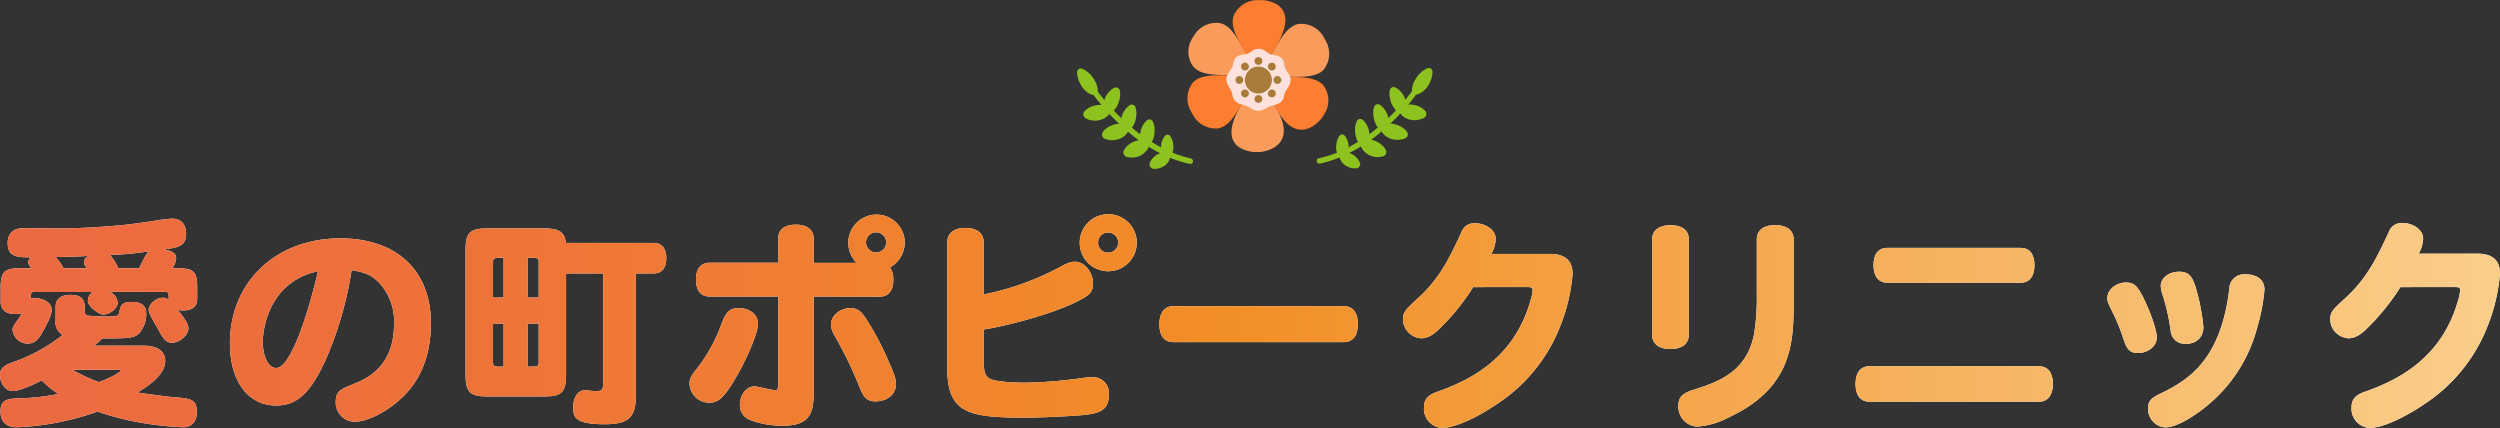 <svg xmlns="http://www.w3.org/2000/svg" xmlns:xlink="http://www.w3.org/1999/xlink" viewBox="0 0 531.16 90.94"><rect x="0" y="0" width="531.16" height="90.94" fill="#333333" stroke="none"/><defs><style>.cls-1{fill:#fd7d31;}.cls-2{fill:#fa9b5b;}.cls-3{fill:#fee1db;}.cls-4{fill:#a87b38;}.cls-5{fill:#8dc21f;}.cls-6{fill:#fff;}.cls-7{fill:url(#名称未設定グラデーション_20);}</style><linearGradient id="名称未設定グラデーション_20" y1="68.21" x2="531.16" y2="68.21" gradientUnits="userSpaceOnUse"><stop offset="0" stop-color="#ec6941"/><stop offset="0.18" stop-color="#ee723a"/><stop offset="0.47" stop-color="#f28c28"/><stop offset="0.49" stop-color="#f28e26"/><stop offset="0.99" stop-color="#facd89"/></linearGradient></defs><g id="レイヤー_2" data-name="レイヤー 2"><g id="レイヤー_2-2" data-name="レイヤー 2"><path class="cls-1" d="M281.2,18.17c-1.39-1.63-4-1.74-6.1-1.82l-7.65-.18a.08.08,0,0,1-.05.07l4.09,7.37c4.63,8,9.4,1.4,9.44,1.34.22-.34.43-.69.62-1A5.36,5.36,0,0,0,281.2,18.17Z"/><path class="cls-1" d="M271.32,9.51c4.46-7.81-.6-9.23-3-9.48-.4,0-.81,0-1.21,0a5.49,5.49,0,0,0-4.94,3.17c-.79,2.08.39,4.28,1.42,6.23l3.71,6.69a.08.08,0,0,1,.09,0Z"/><path class="cls-1" d="M267.27,16.16,259.62,16c-2,0-4.77,0-6.15,1.51a5.47,5.47,0,0,0-.54,5.94c.1.19.19.37.3.56s.21.38.33.57a5.47,5.47,0,0,0,5.28,2.69c2.08-.37,3.47-2.63,4.58-4.44l3.9-6.58,0,0S267.27,16.18,267.27,16.16Z"/><path class="cls-2" d="M281.8,8.91c-.09-.19-.2-.39-.3-.58l-.32-.55a5.45,5.45,0,0,0-5.28-2.69c-2.08.36-3.47,2.61-4.58,4.42l-3.91,6.58,0,0a.09.09,0,0,1,0,.05l7.65.18c2,0,4.78,0,6.15-1.5A5.47,5.47,0,0,0,281.8,8.91Z"/><path class="cls-2" d="M267.32,16.09,263.61,9.4c-1.05-1.82-2.36-4.07-4.47-4.5a5.52,5.52,0,0,0-5.36,2.5c-.22.34-.43.69-.62,1a5.33,5.33,0,0,0,.36,5.74c1.39,1.63,4,1.73,6.1,1.81l7.65.17A.08.08,0,0,1,267.32,16.09Z"/><path class="cls-2" d="M267.4,16.24a.06.06,0,0,1-.08,0l-3.9,6.58c-4.45,7.82.61,9.24,3,9.48.4,0,.8,0,1.21,0,.08,0,8.17-.57,3.88-8.7C270.47,21.78,269.16,19.4,267.4,16.24Z"/><path class="cls-3" d="M272.91,14c-.16-1-.24-1.42-1-1.91a1.43,1.43,0,0,0-.3-.16c-.56-.25-1.19-.19-1.75-.42s-1-.77-1.6-1a3.54,3.54,0,0,0-.8-.15v0a3.11,3.11,0,0,0-.8.13c-.59.21-1.05.71-1.63.94s-1.44.11-2.08.51-.85.94-1,1.87c-.27,1.12-1.37,1.78-1.39,3s1,2,1.27,3.19a2.21,2.21,0,0,0,1,1.79,2.38,2.38,0,0,0,.3.18c.57.25,1.19.31,1.76.56s1,.64,1.6.86a3.61,3.61,0,0,0,.81.14,3.85,3.85,0,0,0,.83-.11c.57-.2,1.06-.59,1.63-.82a12.5,12.5,0,0,0,2.07-.67,2.18,2.18,0,0,0,1-1.75c.29-1.14,1.36-1.88,1.38-3.16S273.14,15.15,272.91,14Z"/><path class="cls-4" d="M270.22,17a2.86,2.86,0,1,1-2.85-2.86A2.86,2.86,0,0,1,270.22,17Z"/><circle class="cls-4" cx="267.37" cy="12.96" r="0.83"/><path class="cls-4" d="M265.1,13.55a.85.85,0,0,1,0,1.18.83.83,0,0,1-1.18,0,.83.83,0,1,1,1.18-1.18Z"/><path class="cls-4" d="M263.33,16.16a.84.84,0,0,1,.83.84.83.83,0,0,1-1.66,0A.84.84,0,0,1,263.33,16.16Z"/><path class="cls-4" d="M263.92,19.26a.83.83,0,0,1,1.18,1.18.83.83,0,0,1-1.18,0A.85.85,0,0,1,263.92,19.26Z"/><circle class="cls-4" cx="267.37" cy="21.03" r="0.83"/><path class="cls-4" d="M269.63,20.44a.83.83,0,1,1,1.18,0A.83.83,0,0,1,269.63,20.44Z"/><path class="cls-4" d="M271.4,17.83a.83.83,0,0,1-.83-.83.84.84,0,0,1,.83-.84.85.85,0,0,1,.84.84A.84.84,0,0,1,271.4,17.83Z"/><path class="cls-4" d="M270.81,14.73a.83.83,0,0,1-1.18,0,.83.83,0,1,1,1.18,0Z"/><path class="cls-5" d="M279.8,33.94a.66.66,0,0,0-.05.37.59.59,0,0,0,.68.45,25.33,25.33,0,0,0,6.13-2.19,36.61,36.61,0,0,0,5.51-3.44,47.5,47.5,0,0,0,9-9.28.56.56,0,0,0-.12-.8.57.57,0,0,0-.8.11,45.44,45.44,0,0,1-8.81,9.05,34.8,34.8,0,0,1-5.32,3.33,24.14,24.14,0,0,1-5.86,2.1A.56.56,0,0,0,279.8,33.94Z"/><path class="cls-5" d="M301.32,20a4.15,4.15,0,0,0,1.29-.83,6.26,6.26,0,0,0,.51-.52,6.17,6.17,0,0,0,.39-.6,6.07,6.07,0,0,0,.6-1.32,4.48,4.48,0,0,0,.24-1.54.76.76,0,0,0-.86-.73.94.94,0,0,0-.24.06,4.7,4.7,0,0,0-1.29.83,6.47,6.47,0,0,0-.92,1,5.65,5.65,0,0,0-.36.58c-.12.2-.22.4-.32.61A4.12,4.12,0,0,0,300,19a1,1,0,0,0,.95,1.06A1,1,0,0,0,301.32,20Z"/><path class="cls-5" d="M297.54,24.14a3.1,3.1,0,0,0,1,.88,4.21,4.21,0,0,0,1.18.44,4.36,4.36,0,0,0,2.76-.38,1,1,0,0,0,.52-1.21.91.91,0,0,0-.09-.17,3.2,3.2,0,0,0-1.05-.89,5.19,5.19,0,0,0-1.18-.47,4.82,4.82,0,0,0-1.26-.14,3.51,3.51,0,0,0-1.37.27,1.12,1.12,0,0,0-.59.58,1.08,1.08,0,0,0-.08.81A.92.92,0,0,0,297.54,24.14Z"/><path class="cls-5" d="M293.56,27.94a3,3,0,0,0,.9,1,3.71,3.71,0,0,0,1.12.57,4.48,4.48,0,0,0,2.8-.05A1.13,1.13,0,0,0,299,29a.88.88,0,0,0,.09-.69.51.51,0,0,0-.07-.17,3.35,3.35,0,0,0-1-1,5.07,5.07,0,0,0-2.34-.86,3.59,3.59,0,0,0-1.4.1,1.17,1.17,0,0,0-.83,1.3A1,1,0,0,0,293.56,27.94Z"/><path class="cls-5" d="M289.16,31.11a2.93,2.93,0,0,0,.74,1.12,3.73,3.73,0,0,0,1,.72,4,4,0,0,0,1.26.39,4.16,4.16,0,0,0,1.55-.07,1.19,1.19,0,0,0,.64-.4,1,1,0,0,0,.18-.68,1,1,0,0,0-.05-.18,3.13,3.13,0,0,0-.81-1.13,4.67,4.67,0,0,0-1-.71,5.43,5.43,0,0,0-1.19-.45,3.77,3.77,0,0,0-1.4-.09,1.17,1.17,0,0,0-.72.41,1.08,1.08,0,0,0-.28.76A.78.78,0,0,0,289.16,31.11Z"/><path class="cls-5" d="M284.61,33.4a2.48,2.48,0,0,0,.46,1,2.93,2.93,0,0,0,.76.73,3.81,3.81,0,0,0,1,.49,3.42,3.42,0,0,0,1.32.14A.92.92,0,0,0,289,35a.61.61,0,0,0,0-.14,2.69,2.69,0,0,0-.51-1.06,4.09,4.09,0,0,0-.76-.74,3.84,3.84,0,0,0-.93-.52,3.55,3.55,0,0,0-1.15-.24,1,1,0,0,0-1,.88A2,2,0,0,0,284.61,33.4Z"/><path class="cls-5" d="M298.67,23a3.34,3.34,0,0,0,0-1.4,4,4,0,0,0-.39-1.18,4.57,4.57,0,0,0-.71-1,3.7,3.7,0,0,0-1.1-.83.81.81,0,0,0-1.09.33.87.87,0,0,0-.07.17,3.78,3.78,0,0,0-.06,1.37,6,6,0,0,0,.28,1.22,4.61,4.61,0,0,0,.54,1.09,3.18,3.18,0,0,0,.95,1,1.06,1.06,0,0,0,1.48-.39A1.37,1.37,0,0,0,298.67,23Z"/><path class="cls-5" d="M294.81,26.92a3.3,3.3,0,0,0,.22-1.37,3.59,3.59,0,0,0-.26-1.21,4.6,4.6,0,0,0-.6-1.11,3.81,3.81,0,0,0-1-.95.8.8,0,0,0-1.1.21.44.44,0,0,0-.08.15,3.8,3.8,0,0,0-.23,1.33,5.68,5.68,0,0,0,.14,1.24,5.16,5.16,0,0,0,.41,1.16,3.14,3.14,0,0,0,.83,1.06,1,1,0,0,0,1.5-.21A1.28,1.28,0,0,0,294.81,26.92Z"/><path class="cls-5" d="M290.55,30.29a3.27,3.27,0,0,0,.39-1.34,3.64,3.64,0,0,0-.09-1.23,4.52,4.52,0,0,0-.46-1.17,3.86,3.86,0,0,0-.86-1.08.81.81,0,0,0-1.11.05,1.3,1.3,0,0,0-.1.15,4,4,0,0,0-.39,1.27,7.42,7.42,0,0,0,0,1.24,4.58,4.58,0,0,0,.25,1.2,3.21,3.21,0,0,0,.66,1.17,1.07,1.07,0,0,0,1.53,0A1.78,1.78,0,0,0,290.55,30.29Z"/><path class="cls-5" d="M285.91,32.9a2.47,2.47,0,0,0,.52-1.07,3.35,3.35,0,0,0,.08-1,3.72,3.72,0,0,0-.22-1,3.32,3.32,0,0,0-.59-1,.68.68,0,0,0-1-.09.47.47,0,0,0-.1.1,3.74,3.74,0,0,0-.5,1,4.58,4.58,0,0,0-.19,1,4.11,4.11,0,0,0,0,1,2.87,2.87,0,0,0,.41,1.06.94.94,0,0,0,1.31.19A.88.88,0,0,0,285.91,32.9Z"/><path class="cls-5" d="M253.41,34a.66.66,0,0,1,.05.37.58.58,0,0,1-.68.45,25.06,25.06,0,0,1-6.13-2.19,36.32,36.32,0,0,1-5.51-3.44,47,47,0,0,1-9-9.28.57.57,0,0,1,.12-.8.57.57,0,0,1,.8.12,45.65,45.65,0,0,0,8.81,9,34.8,34.8,0,0,0,5.32,3.33,24.14,24.14,0,0,0,5.86,2.1A.59.59,0,0,1,253.41,34Z"/><path class="cls-5" d="M231.89,20.1a4.36,4.36,0,0,1-1.29-.84,4.89,4.89,0,0,1-.5-.52,4.81,4.81,0,0,1-.4-.6,6.07,6.07,0,0,1-.6-1.32,4.44,4.44,0,0,1-.24-1.54.76.76,0,0,1,.86-.72.61.61,0,0,1,.24.06,4.68,4.68,0,0,1,1.29.82,6.41,6.41,0,0,1,.92,1c.13.19.25.38.36.58a5.07,5.07,0,0,1,.32.61,4,4,0,0,1,.38,1.43,1,1,0,0,1-.95,1.07A1.28,1.28,0,0,1,231.89,20.1Z"/><path class="cls-5" d="M235.67,24.24a3.1,3.1,0,0,1-1,.88,4.2,4.2,0,0,1-3.94.05,1,1,0,0,1-.52-1.21.61.61,0,0,1,.09-.16,3.48,3.48,0,0,1,1.05-.9,4.89,4.89,0,0,1,1.18-.46,5.3,5.3,0,0,1,1.26-.15,3.7,3.7,0,0,1,1.37.27,1.13,1.13,0,0,1,.59.59,1,1,0,0,1,.08.8A1.11,1.11,0,0,1,235.67,24.24Z"/><path class="cls-5" d="M239.65,28a2.83,2.83,0,0,1-.9,1,3.71,3.71,0,0,1-1.12.57,4.4,4.4,0,0,1-1.28.21,4.22,4.22,0,0,1-1.52-.26,1.12,1.12,0,0,1-.57-.47,1,1,0,0,1-.09-.7.87.87,0,0,1,.07-.17,3.2,3.2,0,0,1,.95-1,4.53,4.53,0,0,1,1.11-.58,5.39,5.39,0,0,1,1.23-.29,3.79,3.79,0,0,1,1.4.1,1.16,1.16,0,0,1,.83,1.3A1,1,0,0,1,239.65,28Z"/><path class="cls-5" d="M244.05,31.2a2.85,2.85,0,0,1-.74,1.12,4,4,0,0,1-1,.73,4,4,0,0,1-1.25.38,4.42,4.42,0,0,1-1.56-.06,1.13,1.13,0,0,1-.63-.41.93.93,0,0,1-.19-.67,1.05,1.05,0,0,1,.05-.19A3.24,3.24,0,0,1,239.5,31a4.72,4.72,0,0,1,1-.72,5.29,5.29,0,0,1,1.19-.44,3.77,3.77,0,0,1,1.4-.09,1.12,1.12,0,0,1,.72.41,1,1,0,0,1,.29.75A1,1,0,0,1,244.05,31.2Z"/><path class="cls-5" d="M248.6,33.5a2.6,2.6,0,0,1-.46,1,3.25,3.25,0,0,1-.75.73,4,4,0,0,1-1,.48,3.23,3.23,0,0,1-1.32.15.93.93,0,0,1-.84-.83.71.71,0,0,1,0-.15,2.64,2.64,0,0,1,.51-1.05,4.14,4.14,0,0,1,.76-.75,4.2,4.2,0,0,1,.93-.52,3.55,3.55,0,0,1,1.15-.24,1,1,0,0,1,1,.88A1.11,1.11,0,0,1,248.6,33.5Z"/><path class="cls-5" d="M234.54,23.08a3.34,3.34,0,0,1,0-1.4,4.13,4.13,0,0,1,.39-1.17,4.45,4.45,0,0,1,.71-1,3.56,3.56,0,0,1,1.1-.84.83.83,0,0,1,1.1.33l.06.17a3.78,3.78,0,0,1,.06,1.37,5.87,5.87,0,0,1-.28,1.22,4.49,4.49,0,0,1-.54,1.1,3.3,3.3,0,0,1-.95.95,1.07,1.07,0,0,1-1.48-.39A1.27,1.27,0,0,1,234.54,23.08Z"/><path class="cls-5" d="M238.4,27a3.34,3.34,0,0,1-.22-1.38,3.85,3.85,0,0,1,.26-1.21,4.6,4.6,0,0,1,.6-1.11,3.81,3.81,0,0,1,1-.95.81.81,0,0,1,1.1.21.83.83,0,0,1,.09.16,4,4,0,0,1,.22,1.32,5.77,5.77,0,0,1-.14,1.25,4.86,4.86,0,0,1-.41,1.16,3.21,3.21,0,0,1-.83,1.06,1.05,1.05,0,0,1-1.5-.22A1.22,1.22,0,0,1,238.4,27Z"/><path class="cls-5" d="M242.66,30.38a3.28,3.28,0,0,1-.39-1.33,3.7,3.7,0,0,1,.09-1.24,4.82,4.82,0,0,1,.46-1.17,3.73,3.73,0,0,1,.87-1.08.79.79,0,0,1,1.1.06.45.45,0,0,1,.1.14,3.76,3.76,0,0,1,.39,1.28,6.47,6.47,0,0,1,0,1.24,5.11,5.11,0,0,1-.24,1.2,3.29,3.29,0,0,1-.67,1.16,1.06,1.06,0,0,1-1.53,0A1.39,1.39,0,0,1,242.66,30.38Z"/><path class="cls-5" d="M247.3,33a2.44,2.44,0,0,1-.52-1.06,3.44,3.44,0,0,1-.08-1.05,3.58,3.58,0,0,1,.22-1,3.21,3.21,0,0,1,.59-1,.68.68,0,0,1,1-.1l.09.1a3.79,3.79,0,0,1,.5,1,4.39,4.39,0,0,1,.2,1,4.56,4.56,0,0,1-.05,1,2.65,2.65,0,0,1-.41,1.06.93.93,0,0,1-1.31.19A.86.86,0,0,1,247.3,33Z"/><path class="cls-6" d="M30.5,73.44c2.91,0,4.6,1.17,4.6,3.24,0,3.14-4.18,5.72-5.92,6.71,3.81.56,6.67.89,7.65,1,3.43.24,5,.33,5,3.15,0,2-1.08,3.24-3,3.24a70.84,70.84,0,0,1-11.68-1.51,61.86,61.86,0,0,1-6.43-1.83,57.68,57.68,0,0,1-17,3.34c-2.39,0-3.61-1.13-3.61-3.43,0-2.67,1.6-2.67,5.21-2.77a45.64,45.64,0,0,0,7.08-.89,18.25,18.25,0,0,1-3.51-2.86c-1.65.8-4.65,2.25-6.2,2.25S0,81.42,0,79.64c0-1.18.66-1.88,2.21-2.49a36.2,36.2,0,0,0,11.12-6,3,3,0,0,1-1.51-3.09V65.14c0-1.6,1.13-2.49,3.1-2.49,3.1,0,3.1,1.69,3.1,3.47,0,.61.23.89.65.94a38.4,38.4,0,0,0,4.6.19c1.74,0,2-.19,2.16-1.32.24-1.31.89-1.78,2.49-1.78,2.11,0,3.14.8,3.14,2.39A6,6,0,0,1,29.37,71c-1.08.9-2.58.9-7.65.9A13.29,13.29,0,0,1,20,73.44ZM23.32,62A2.76,2.76,0,0,1,25,64.34c0,1.13-1.64,2.49-3.05,2.49-1,0-3.28-1.79-3.28-2.87a2.31,2.31,0,0,1,1-1.92H7.37c-.8,0-.8.14-.8,1.41a2.93,2.93,0,0,1,.66-.1c2.15,0,3.75,1,3.75,2.49,0,.89-.47,2.06-1.88,4.6C8.07,72.32,7.23,73,5.87,73a3.26,3.26,0,0,1-3.2-2.86c0-.61.1-.8,1.18-2.25.28-.47.56-.89.8-1.36a5.13,5.13,0,0,1-1.41.19c-2,0-3.1-.94-3.1-2.59V61C.14,57.82.94,57,4.08,57H6.71A2.28,2.28,0,0,1,6,55.75a1.44,1.44,0,0,1,.56-1.08c-2.82,0-4.93,0-4.93-3.05s2.58-3.14,3.52-3.14l7.27.05c3.19,0,6.62-.14,10.8-.47,3.37-.24,6.28-.61,11.26-1.41.84-.09,1.59-.19,2.16-.19,1.83,0,2.9,1.22,2.9,3.19,0,2.54-1.54,3-4.78,3.33,1.64.29,2.67.75,2.67,1.88A3.73,3.73,0,0,1,36.55,57c4,0,5.35,0,5.35,3.94v2.63c0,1.55-1.08,2.39-3,2.39a4.86,4.86,0,0,1-1.13-.14c1.74,2.3,2.25,3,2.25,4,0,1.36-1.87,3-3.47,3-1.08,0-1.78-.66-2.72-2.44-.33-.66-2.25-3.7-2.25-4.5,0-1.27,1.59-2.63,3.05-2.63a2.14,2.14,0,0,1,1.22.42c0-1.45,0-1.64-.8-1.64Zm-4.83-5c-.28-.42-.66-.7-.66-1.27s.33-1,.94-1.36c-1.88.14-4.13.19-6.9.24A15.54,15.54,0,0,1,13.51,57ZM15.34,78.56A38.57,38.57,0,0,0,21,81.18c2.63-.93,4.65-2.15,4.65-2.48,0-.1-.1-.14-.29-.14ZM29.56,57c1.41-2.86,1.6-3.19,2.16-3.61a70.58,70.58,0,0,1-8.35.79A10.7,10.7,0,0,1,25.15,57Z"/><path class="cls-6" d="M69.07,76.73c-3.19,6.85-6,9.43-10.41,9.43-6,0-9.81-5.21-9.81-13.23,0-13,9.76-22.29,23.46-22.29,11.92,0,19.24,6.8,19.24,18q0,8.31-4.22,13.75c-3,3.89-8.54,7.22-12,7.22a4.09,4.09,0,0,1-4-4.31c0-2.16,1.13-2.63,3.57-3.62,2.81-1.12,8.82-3.61,8.82-12.85A12,12,0,0,0,80.48,60c-1.55-1.55-3-2.2-5.78-2.58A76.32,76.32,0,0,1,69.07,76.73ZM55.84,72.64c0,3.19,1.22,5.54,2.86,5.54,2.77,0,6.29-9.62,8.87-20.55C57.67,59.69,55.84,69.08,55.84,72.64Z"/><path class="cls-6" d="M115.77,48.53c3,0,4.27.84,4.45,3.09h18.72c1.69,0,2.63,1.18,2.63,3.24s-.94,3.24-2.63,3.24H135.1V84c0,4.69-1.55,6.14-6.62,6.14-6.29,0-6.71-1.5-6.71-3.61s1-3.61,2.49-3.61c.51,0,1.5.14,2.2.19,1.46,0,1.69-.28,1.69-1.74V58.1h-7.88V79.82c0,3.43-1,4.41-4.36,4.41H103.33c-3.42,0-4.41-1-4.41-4.41V52.89c0-3.38,1-4.36,4.41-4.36ZM107,63.21V54.77c-2.07,0-2.25,0-2.25,1v7.46Zm0,5.54h-2.25v8.16c0,1,.18,1,2.25,1Zm5.16-5.54h2.3V55.75c0-1-.24-1-2.3-1Zm0,5.54V77.9c2.06,0,2.3,0,2.3-1V68.75Z"/><path class="cls-6" d="M154.29,83.39c-1.26,1.59-2.2,2.16-3.56,2.16a4.17,4.17,0,0,1-4.23-4c0-1,.24-1.6,1.32-2.91a34.83,34.83,0,0,0,5.44-9.71c1-2.72,1.78-3.47,3.71-3.47,2.34,0,4.08,1.4,4.08,3.33C161.05,71.19,157.39,79.26,154.29,83.39ZM172.87,63v19.8c0,4-.09,7.64-6.38,7.64a18.88,18.88,0,0,1-7-1.17A3.31,3.31,0,0,1,157.2,86c0-2.16,1.41-3.9,3.15-3.9.61,0,3.66.8,4.36.8.47,0,.61-.19.61-1.36V63H150.73c-1.83,0-2.86-1.32-2.86-3.57s1-3.61,2.86-3.61h14.59V50.73c0-1.92,1.36-3,3.75-3s3.8,1.08,3.8,3v5.12H182a6,6,0,1,1,10.23-4.32,6.2,6.2,0,0,1-3.14,5.3,4.25,4.25,0,0,1,.7,2.68c0,2.2-1,3.52-2.86,3.52ZM186,85.27c-1.78,0-2.48-.71-3.47-3.24a85.55,85.55,0,0,0-4.74-9.9c-1-1.69-1.22-2.3-1.22-3.19,0-1.88,1.88-3.47,4.09-3.47,1.4,0,2.25.56,3.28,2.15a59.76,59.76,0,0,1,4.83,9.11c1.27,2.81,1.6,3.84,1.6,4.92C190.33,83.76,188.55,85.27,186,85.27ZM184,51.48a2.15,2.15,0,0,0,2.16,2.16A2.14,2.14,0,1,0,184,51.48Z"/><path class="cls-6" d="M209,62.56a59,59,0,0,0,16.05-5.73c1.78-1,2.44-1.22,3.37-1.22,2,0,3.8,2.21,3.8,4.65,0,1.73-.65,2.44-3.28,3.75-6.33,3.19-16.75,5.54-19.94,6v6.1c0,3.09.28,3.84,1.5,4.45,1,.43,4,.75,7.37.75a96.49,96.49,0,0,0,12.57-1.07c.57,0,1.17-.1,1.6-.1a3.37,3.37,0,0,1,3.56,3.71c0,4-2.86,4.22-8.54,4.55-3,.19-6.71.33-9.33.33-12.16,0-16.47-1-16.47-10.61V51.53c0-2,1.4-3.1,3.84-3.1s3.9,1.08,3.9,3.1Zm32.52-11a6.06,6.06,0,1,1-6.06-6.05A6.07,6.07,0,0,1,241.53,51.53Zm-8.22,0a2.14,2.14,0,1,0,2.12-2.16A2.11,2.11,0,0,0,233.31,51.53Z"/><path class="cls-6" d="M249.32,72.69c-2,0-3-1.36-3-3.8s1.08-3.85,3-3.85h36.13c2,0,3.05,1.36,3.05,3.85s-1.08,3.8-3.05,3.8Z"/><path class="cls-6" d="M313,61a48.32,48.32,0,0,1-7.18,8.87c-1.41,1.36-2.58,2-3.85,2a4.11,4.11,0,0,1-3.89-4c0-1.55.56-2.11,3.28-4.6,4.6-4.22,6.62-8.54,9.11-13.84a2.86,2.86,0,0,1,2.86-2c2.39,0,4.46,1.5,4.46,3.33a7,7,0,0,1-.94,3.19h12.43c3.24,0,4.84,1.41,4.84,4.27a38.57,38.57,0,0,1-2.59,11,34.9,34.9,0,0,1-13.6,16.7c-4.41,3-9,5-11.45,5a4.08,4.08,0,0,1-3.94-4.31c0-1.74.8-2.68,2.86-3.38,6.29-2.25,16.23-6.66,19.8-19.47a8.9,8.9,0,0,0,.42-2.12c0-.51-.23-.65-1.17-.65Z"/><path class="cls-6" d="M358.84,71c0,2-1.4,3.15-3.94,3.15S351,73,351,71V51c0-2,1.41-3.15,3.94-3.15S358.84,49,358.84,51Zm14.41-20.08c0-2,1.41-3.09,3.89-3.09s3.95,1.07,3.95,3.09V64.76c0,8.73-.8,17.83-13.71,23.88a17.11,17.11,0,0,1-6.71,2,4.2,4.2,0,0,1-4.08-4.31c0-1.88.75-2.73,3.1-3.48,5.4-1.69,11.45-3.84,13-11.92a49.9,49.9,0,0,0,.56-8.77Z"/><path class="cls-6" d="M397.23,85.36c-1.92,0-3-1.36-3-3.75s1-3.8,3-3.8h35.94c1.93,0,3,1.36,3,3.75s-1.08,3.8-3,3.8ZM401,60.07c-1.87,0-2.95-1.36-2.95-3.71s1-3.7,2.95-3.7h28.3c1.92,0,2.95,1.31,2.95,3.7s-1.08,3.71-2.95,3.71Z"/><path class="cls-6" d="M454.29,75c-1.78,0-2.44-.71-3.23-3.29a43.9,43.9,0,0,0-1.88-4.69c-1.31-2.63-1.45-2.91-1.45-3.71,0-1.73,1.83-3.28,3.94-3.28,1.83,0,2.53.7,4.13,4.08,1.45,3.14,2.44,6.24,2.44,7.6C458.24,73.54,456.41,75,454.29,75Zm25.39-5.82a31.89,31.89,0,0,1-11,17.22c-3.43,2.77-6.66,4.41-8.63,4.41a3.91,3.91,0,0,1-3.66-4c0-1.54.56-2.2,2.53-3.14,6.33-3,12.95-7.46,14.73-22.33a3.13,3.13,0,0,1,3.47-3.05c2.49,0,4,1.22,4,3.23A39.37,39.37,0,0,1,479.68,69.22Zm-15.35,3.85a2.94,2.94,0,0,1-3.14-2.73,43.3,43.3,0,0,0-1.73-7.69,7.1,7.1,0,0,1-.38-1.88c0-1.64,1.74-3,3.85-3s2.86.89,3.7,3.75a43.62,43.62,0,0,1,1.51,8C468.14,71.71,466.63,73.07,464.33,73.07Z"/><path class="cls-6" d="M510,61a48.32,48.32,0,0,1-7.18,8.87c-1.4,1.36-2.58,2-3.84,2a4.11,4.11,0,0,1-3.9-4c0-1.55.56-2.11,3.29-4.6C503,59,505,54.67,507.51,49.37a2.87,2.87,0,0,1,2.86-2c2.39,0,4.46,1.5,4.46,3.33a7,7,0,0,1-.94,3.19h12.43c3.24,0,4.84,1.41,4.84,4.27a38.85,38.85,0,0,1-2.58,11A35,35,0,0,1,515,85.92c-4.41,3-9,5-11.45,5a4.08,4.08,0,0,1-3.94-4.31c0-1.74.8-2.68,2.86-3.38,6.29-2.25,16.23-6.66,19.8-19.47a8.9,8.9,0,0,0,.42-2.12c0-.51-.23-.65-1.17-.65Z"/><path class="cls-7" d="M30.5,73.44c2.91,0,4.6,1.17,4.6,3.24,0,3.14-4.18,5.72-5.92,6.71,3.81.56,6.67.89,7.65,1,3.43.24,5,.33,5,3.15,0,2-1.08,3.24-3,3.24a70.84,70.84,0,0,1-11.68-1.51,61.86,61.86,0,0,1-6.43-1.83,57.68,57.68,0,0,1-17,3.34c-2.39,0-3.61-1.13-3.61-3.43,0-2.67,1.6-2.67,5.21-2.77a45.64,45.64,0,0,0,7.08-.89,18.25,18.25,0,0,1-3.51-2.86c-1.65.8-4.65,2.25-6.2,2.25S0,81.42,0,79.64c0-1.18.66-1.88,2.21-2.49a36.2,36.2,0,0,0,11.12-6,3,3,0,0,1-1.51-3.09V65.14c0-1.6,1.13-2.49,3.1-2.49,3.1,0,3.1,1.69,3.1,3.47,0,.61.23.89.65.94a38.4,38.4,0,0,0,4.6.19c1.74,0,2-.19,2.16-1.32.24-1.31.89-1.78,2.49-1.78,2.11,0,3.14.8,3.14,2.39A6,6,0,0,1,29.37,71c-1.08.9-2.58.9-7.65.9A13.29,13.29,0,0,1,20,73.44ZM23.32,62A2.76,2.76,0,0,1,25,64.34c0,1.13-1.64,2.49-3.05,2.49-1,0-3.28-1.79-3.28-2.87a2.31,2.31,0,0,1,1-1.92H7.37c-.8,0-.8.14-.8,1.41a2.93,2.93,0,0,1,.66-.1c2.15,0,3.75,1,3.75,2.49,0,.89-.47,2.06-1.88,4.6C8.07,72.32,7.23,73,5.87,73a3.26,3.26,0,0,1-3.2-2.86c0-.61.1-.8,1.18-2.25.28-.47.56-.89.8-1.36a5.13,5.13,0,0,1-1.41.19c-2,0-3.1-.94-3.1-2.59V61C.14,57.82.94,57,4.08,57H6.71A2.28,2.28,0,0,1,6,55.75a1.44,1.44,0,0,1,.56-1.08c-2.82,0-4.93,0-4.93-3.05s2.58-3.14,3.52-3.14l7.27.05c3.19,0,6.62-.14,10.8-.47,3.37-.24,6.28-.61,11.26-1.41.84-.09,1.59-.19,2.16-.19,1.83,0,2.9,1.22,2.9,3.19,0,2.54-1.54,3-4.78,3.33,1.64.29,2.67.75,2.67,1.88A3.73,3.73,0,0,1,36.55,57c4,0,5.35,0,5.35,3.94v2.63c0,1.55-1.08,2.39-3,2.39a4.86,4.86,0,0,1-1.13-.14c1.74,2.3,2.25,3,2.25,4,0,1.36-1.87,3-3.47,3-1.08,0-1.78-.66-2.72-2.44-.33-.66-2.25-3.7-2.25-4.5,0-1.27,1.59-2.63,3.05-2.63a2.14,2.14,0,0,1,1.22.42c0-1.45,0-1.64-.8-1.64Zm-4.83-5c-.28-.42-.66-.7-.66-1.27s.33-1,.94-1.36c-1.88.14-4.13.19-6.9.24A15.54,15.54,0,0,1,13.51,57ZM15.34,78.56A38.57,38.57,0,0,0,21,81.18c2.63-.93,4.65-2.15,4.65-2.48,0-.1-.1-.14-.29-.14ZM29.56,57c1.41-2.86,1.6-3.19,2.16-3.61a70.58,70.58,0,0,1-8.35.79A10.7,10.7,0,0,1,25.15,57Z"/><path class="cls-7" d="M69.07,76.73c-3.19,6.85-6,9.43-10.41,9.43-6,0-9.81-5.21-9.81-13.23,0-13,9.76-22.29,23.46-22.29,11.92,0,19.24,6.8,19.24,18q0,8.31-4.22,13.75c-3,3.89-8.54,7.22-12,7.22a4.09,4.09,0,0,1-4-4.31c0-2.16,1.13-2.63,3.57-3.62,2.81-1.12,8.82-3.61,8.82-12.85A12,12,0,0,0,80.48,60c-1.55-1.55-3-2.2-5.78-2.58A76.32,76.32,0,0,1,69.07,76.73ZM55.84,72.64c0,3.19,1.22,5.54,2.86,5.54,2.77,0,6.29-9.62,8.87-20.55C57.67,59.69,55.84,69.08,55.84,72.64Z"/><path class="cls-7" d="M115.77,48.53c3,0,4.27.84,4.45,3.09h18.72c1.69,0,2.63,1.18,2.63,3.24s-.94,3.24-2.63,3.24H135.1V84c0,4.69-1.55,6.14-6.62,6.14-6.29,0-6.71-1.5-6.71-3.61s1-3.61,2.49-3.61c.51,0,1.5.14,2.2.19,1.46,0,1.69-.28,1.69-1.74V58.1h-7.88V79.82c0,3.43-1,4.41-4.36,4.41H103.33c-3.42,0-4.41-1-4.41-4.41V52.89c0-3.38,1-4.36,4.41-4.36ZM107,63.21V54.77c-2.07,0-2.25,0-2.25,1v7.46Zm0,5.54h-2.25v8.16c0,1,.18,1,2.25,1Zm5.16-5.54h2.3V55.75c0-1-.24-1-2.3-1Zm0,5.54V77.9c2.06,0,2.3,0,2.3-1V68.75Z"/><path class="cls-7" d="M154.29,83.39c-1.26,1.59-2.2,2.16-3.56,2.16a4.17,4.17,0,0,1-4.23-4c0-1,.24-1.6,1.32-2.91a34.83,34.83,0,0,0,5.44-9.71c1-2.72,1.78-3.47,3.71-3.47,2.34,0,4.08,1.4,4.08,3.33C161.05,71.19,157.39,79.26,154.29,83.39ZM172.87,63v19.8c0,4-.09,7.64-6.38,7.64a18.88,18.88,0,0,1-7-1.17A3.31,3.31,0,0,1,157.2,86c0-2.16,1.41-3.9,3.15-3.9.61,0,3.66.8,4.36.8.47,0,.61-.19.61-1.36V63H150.73c-1.83,0-2.86-1.32-2.86-3.57s1-3.61,2.86-3.61h14.59V50.73c0-1.92,1.36-3,3.75-3s3.8,1.08,3.8,3v5.12H182a6,6,0,1,1,10.23-4.32,6.2,6.2,0,0,1-3.14,5.3,4.25,4.25,0,0,1,.7,2.68c0,2.2-1,3.52-2.86,3.52ZM186,85.27c-1.78,0-2.48-.71-3.47-3.24a85.55,85.55,0,0,0-4.74-9.9c-1-1.69-1.22-2.3-1.22-3.19,0-1.88,1.88-3.47,4.09-3.47,1.4,0,2.25.56,3.28,2.15a59.76,59.76,0,0,1,4.83,9.11c1.27,2.81,1.6,3.84,1.6,4.92C190.33,83.76,188.55,85.27,186,85.27ZM184,51.48a2.15,2.15,0,0,0,2.16,2.16A2.14,2.14,0,1,0,184,51.48Z"/><path class="cls-7" d="M209,62.56a59,59,0,0,0,16.05-5.73c1.78-1,2.44-1.22,3.37-1.22,2,0,3.8,2.21,3.8,4.65,0,1.73-.65,2.44-3.28,3.75-6.33,3.19-16.75,5.54-19.94,6v6.1c0,3.09.28,3.84,1.5,4.45,1,.43,4,.75,7.37.75a96.49,96.49,0,0,0,12.57-1.07c.57,0,1.17-.1,1.6-.1a3.37,3.37,0,0,1,3.56,3.71c0,4-2.86,4.22-8.54,4.55-3,.19-6.71.33-9.33.33-12.16,0-16.47-1-16.47-10.61V51.53c0-2,1.4-3.1,3.84-3.1s3.9,1.08,3.9,3.1Zm32.52-11a6.06,6.06,0,1,1-6.06-6.05A6.07,6.07,0,0,1,241.53,51.53Zm-8.22,0a2.14,2.14,0,1,0,2.12-2.16A2.11,2.11,0,0,0,233.31,51.53Z"/><path class="cls-7" d="M249.32,72.69c-2,0-3-1.36-3-3.8s1.08-3.85,3-3.85h36.13c2,0,3.05,1.36,3.05,3.85s-1.08,3.8-3.05,3.8Z"/><path class="cls-7" d="M313,61a48.32,48.32,0,0,1-7.18,8.87c-1.41,1.36-2.58,2-3.85,2a4.11,4.11,0,0,1-3.89-4c0-1.55.56-2.11,3.28-4.6,4.6-4.22,6.62-8.54,9.11-13.84a2.86,2.86,0,0,1,2.86-2c2.39,0,4.46,1.5,4.46,3.33a7,7,0,0,1-.94,3.19h12.43c3.24,0,4.84,1.41,4.84,4.27a38.57,38.57,0,0,1-2.59,11,34.9,34.9,0,0,1-13.6,16.7c-4.41,3-9,5-11.45,5a4.08,4.08,0,0,1-3.94-4.31c0-1.74.8-2.68,2.86-3.38,6.29-2.25,16.23-6.66,19.8-19.47a8.9,8.9,0,0,0,.42-2.12c0-.51-.23-.65-1.17-.65Z"/><path class="cls-7" d="M358.84,71c0,2-1.4,3.15-3.94,3.15S351,73,351,71V51c0-2,1.41-3.15,3.94-3.15S358.84,49,358.84,51Zm14.41-20.08c0-2,1.41-3.09,3.89-3.09s3.95,1.07,3.95,3.09V64.76c0,8.73-.8,17.83-13.71,23.88a17.11,17.11,0,0,1-6.71,2,4.2,4.2,0,0,1-4.08-4.31c0-1.88.75-2.73,3.1-3.48,5.4-1.69,11.45-3.84,13-11.92a49.9,49.9,0,0,0,.56-8.77Z"/><path class="cls-7" d="M397.23,85.36c-1.92,0-3-1.36-3-3.75s1-3.8,3-3.8h35.94c1.93,0,3,1.36,3,3.75s-1.08,3.8-3,3.8ZM401,60.07c-1.87,0-2.95-1.36-2.95-3.71s1-3.7,2.95-3.7h28.3c1.92,0,2.95,1.31,2.95,3.7s-1.08,3.71-2.95,3.71Z"/><path class="cls-7" d="M454.29,75c-1.78,0-2.44-.71-3.23-3.29a43.9,43.9,0,0,0-1.88-4.69c-1.31-2.63-1.45-2.91-1.45-3.71,0-1.73,1.83-3.28,3.94-3.28,1.83,0,2.53.7,4.13,4.08,1.45,3.14,2.44,6.24,2.44,7.6C458.24,73.54,456.41,75,454.29,75Zm25.39-5.82a31.89,31.89,0,0,1-11,17.22c-3.43,2.77-6.66,4.41-8.63,4.41a3.91,3.91,0,0,1-3.66-4c0-1.54.56-2.2,2.53-3.14,6.33-3,12.95-7.46,14.73-22.33a3.13,3.13,0,0,1,3.47-3.05c2.49,0,4,1.22,4,3.23A39.37,39.37,0,0,1,479.68,69.22Zm-15.35,3.85a2.94,2.94,0,0,1-3.14-2.73,43.3,43.3,0,0,0-1.73-7.69,7.1,7.1,0,0,1-.38-1.88c0-1.64,1.74-3,3.85-3s2.86.89,3.7,3.75a43.62,43.62,0,0,1,1.51,8C468.14,71.71,466.63,73.07,464.33,73.07Z"/><path class="cls-7" d="M510,61a48.32,48.32,0,0,1-7.18,8.87c-1.4,1.36-2.58,2-3.84,2a4.11,4.11,0,0,1-3.9-4c0-1.55.56-2.11,3.29-4.6C503,59,505,54.67,507.51,49.37a2.87,2.87,0,0,1,2.86-2c2.39,0,4.46,1.5,4.46,3.33a7,7,0,0,1-.94,3.19h12.43c3.24,0,4.84,1.41,4.84,4.27a38.85,38.85,0,0,1-2.58,11A35,35,0,0,1,515,85.92c-4.41,3-9,5-11.45,5a4.08,4.08,0,0,1-3.94-4.31c0-1.74.8-2.68,2.86-3.38,6.29-2.25,16.23-6.66,19.8-19.47a8.9,8.9,0,0,0,.42-2.12c0-.51-.23-.65-1.17-.65Z"/></g></g></svg>